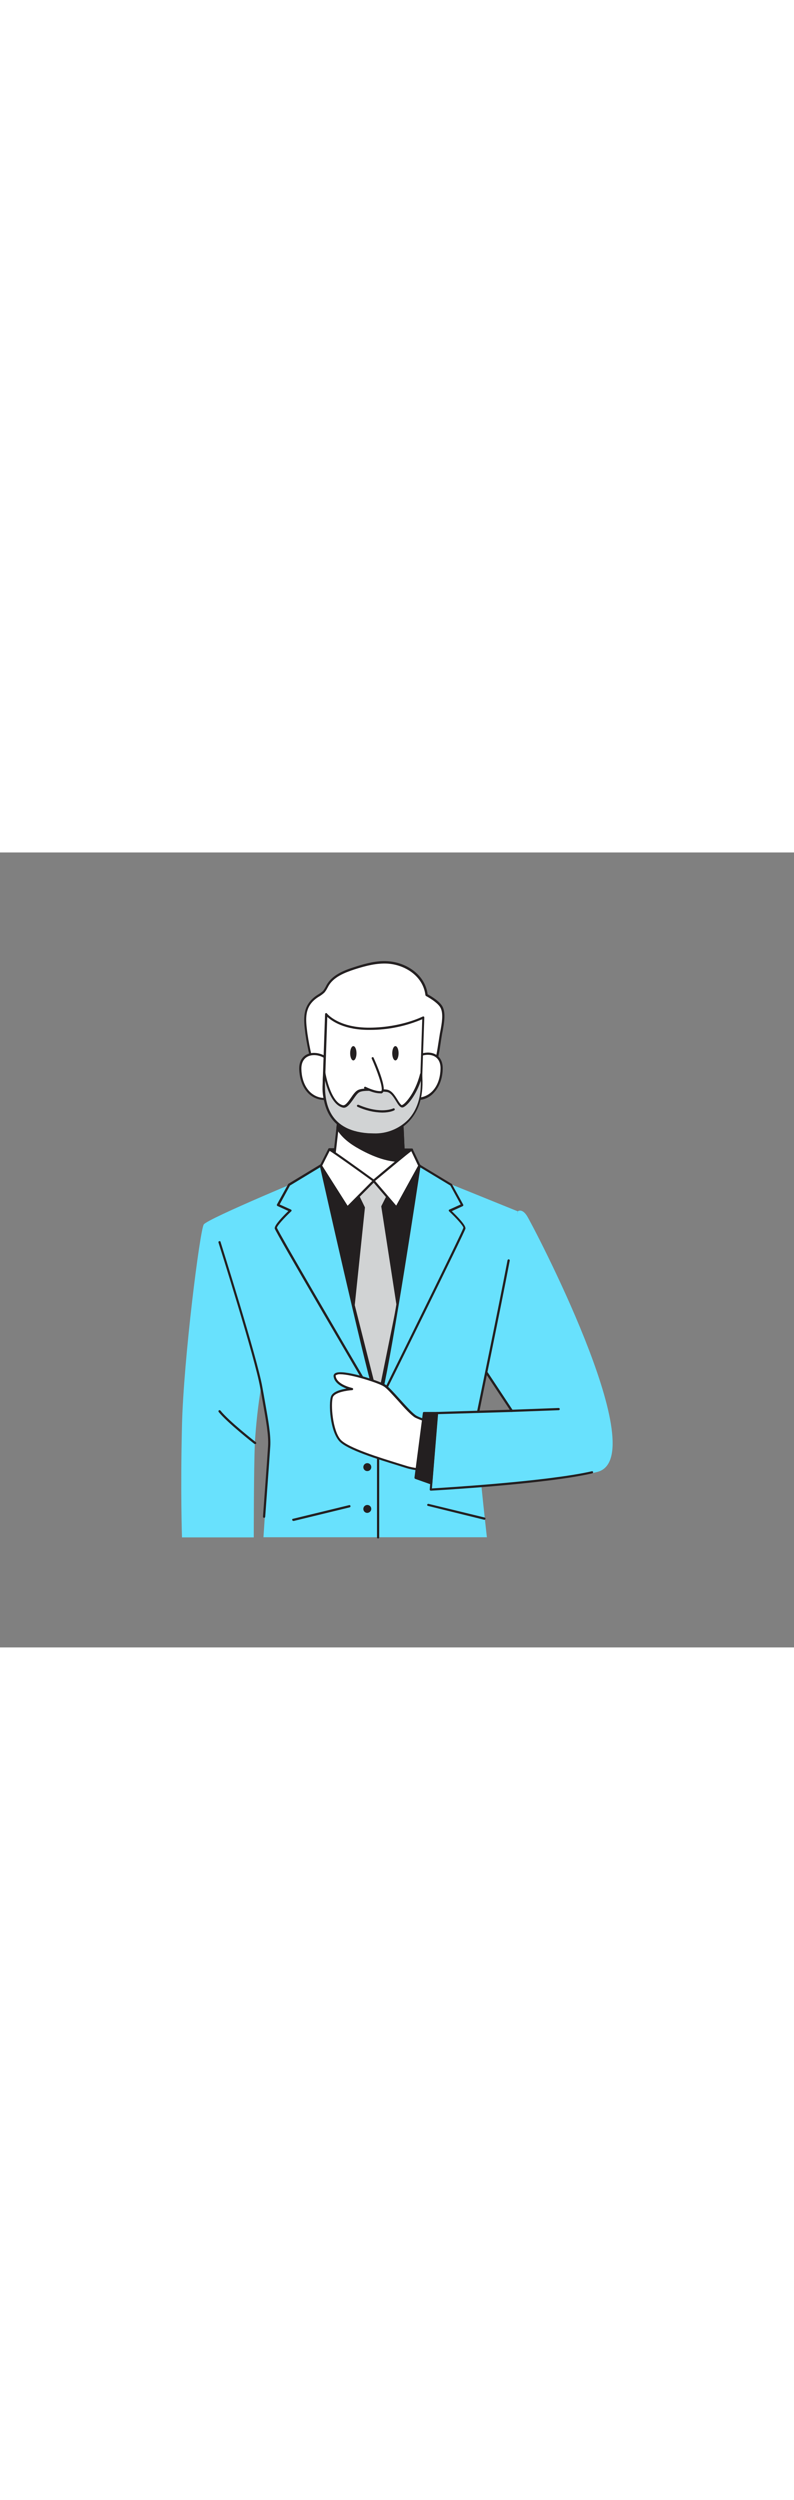 <svg xmlns="http://www.w3.org/2000/svg" xmlns:xlink="http://www.w3.org/1999/xlink" id="Layer_1" x="0px" y="0px" viewBox="0 0 500 500" style="width: 159px;" xml:space="preserve" data-imageid="entrepreneur-58" class="illustrations_image"><rect x="0" y="0" width="500" height="500" fill="#808080" stroke="none"/>  <style type="text/css">	.st0_entrepreneur-58{fill:#68E1FD;}	.st1_entrepreneur-58{fill:#231F20;}	.st2_entrepreneur-58{fill:#FFFFFF;}	.st3_entrepreneur-58{fill:#D1D3D4;}</style>  <g id="Character_entrepreneur-58">	<path class="st0_entrepreneur-58 targetColor" d="M200.8,201.3c0,0-70.1,28.9-72.5,32.7s-12.7,84.4-13.7,126.3s0,70.5,0,70.5h45.2c0,0,0-43.5,0.7-59.5&#10;&#9;&#9;c0.7-11.7,2-23.4,3.9-35c0,0,5.3,27.2,5,37.1s-3.5,57.3-3.5,57.3h140.7c0,0-7.1-62.6-6.4-71.1s8.8-44.5,8.8-44.5l17-89.4&#10;&#9;&#9;c0,0-57.4-23.3-64.2-25.8S200.8,201.3,200.8,201.3z" style="fill: rgb(104, 225, 253);"></path>	<path class="st1_entrepreneur-58" d="M238.1,431.5c-0.4,0-0.7-0.3-0.7-0.7l0,0v-74.7c0-0.4,0.3-0.7,0.7-0.7s0.7,0.3,0.7,0.7c0,0,0,0,0,0v74.7&#10;&#9;&#9;C238.8,431.2,238.5,431.5,238.1,431.5z"></path>	<polygon class="st1_entrepreneur-58" points="207.4,186.7 259.3,186.9 258.4,206.7 221.7,206.7 203.9,198.2 &#9;"></polygon>	<path class="st1_entrepreneur-58" d="M258.4,207.4h-36.7c-0.1,0-0.2,0-0.3-0.1l-17.8-8.5c-0.3-0.1-0.5-0.5-0.4-0.8l3.5-11.5&#10;&#9;&#9;c0.1-0.3,0.4-0.5,0.7-0.5l0,0l52,0.2c0.4,0,0.7,0.3,0.7,0.7c0,0,0,0,0,0l-0.9,19.8C259.1,207.1,258.8,207.4,258.4,207.4z&#10;&#9;&#9; M221.9,206h35.9l0.9-18.4l-50.7-0.2l-3.1,10.4L221.9,206z"></path>	<path class="st2_entrepreneur-58" d="M272.8,136.3c2.8-6.1,3.5-14.4,4.6-21c0.8-4.9,2.9-12.9,0.7-17.7c-1.5-3.1-6.5-6.3-9.5-7.9&#10;&#9;&#9;c-1.5-12.3-13.1-19.9-24.7-20.5c-7-0.4-14,1.5-20.7,3.7s-13.6,4.9-17,10.9c-0.6,1.3-1.4,2.6-2.3,3.8c-1.2,1.1-2.5,2.1-4,2.9&#10;&#9;&#9;c-9.2,6-8.2,14.2-7,23.6c1.2,10,4.7,19.9,5.7,29.7c11.5,0.7,23.2,1.7,34.8,1.5C242.7,145.2,267.9,147.2,272.8,136.3z"></path>	<path class="st1_entrepreneur-58" d="M242.9,146.1c-1.8,0-3.4,0-5-0.1c-1.7,0-3.2,0-4.5,0c-9.5,0.1-19-0.5-28.3-1.1l-6.6-0.4&#10;&#9;&#9;c-0.3,0-0.6-0.3-0.6-0.6c-0.6-5.2-1.6-10.4-2.8-15.5c-1.2-4.7-2.1-9.5-2.8-14.3c-1.2-9.3-2.2-18,7.3-24.3l1.1-0.7&#10;&#9;&#9;c1-0.6,2-1.3,2.8-2.1c0.6-0.8,1.1-1.6,1.6-2.5c0.2-0.4,0.4-0.8,0.6-1.2c3.5-6.1,10.4-9,17.4-11.2c7.7-2.5,14.2-4.1,20.9-3.7&#10;&#9;&#9;c11.3,0.6,23.6,8,25.3,20.8c2.2,1.2,7.8,4.5,9.5,8c2,4.2,0.8,10.4-0.1,15.4c-0.2,1-0.4,1.9-0.5,2.7c-0.2,1.2-0.4,2.5-0.6,3.8&#10;&#9;&#9;c-0.8,5.7-1.8,12.3-4.1,17.3l0,0C269.6,145.1,254.4,146.1,242.9,146.1z M234.5,144.6h3.4c10.6,0.1,30.2,0.4,34.3-8.6l0,0&#10;&#9;&#9;c2.2-4.9,3.1-11.3,4-17c0.2-1.3,0.4-2.6,0.6-3.8c0.1-0.8,0.3-1.8,0.5-2.8c0.9-4.8,2-10.8,0.2-14.5c-1.2-2.6-5.5-5.6-9.2-7.6&#10;&#9;&#9;c-0.2-0.1-0.3-0.3-0.4-0.5c-1.5-12.3-13.2-19.3-24.1-19.9c-6.5-0.3-12.9,1.2-20.4,3.6c-6.7,2.2-13.4,4.9-16.6,10.6&#10;&#9;&#9;c-0.2,0.4-0.4,0.8-0.6,1.1c-0.5,1-1.1,1.9-1.8,2.8c-0.9,0.9-2,1.7-3.1,2.4c-0.3,0.2-0.7,0.4-1,0.6c-8.9,5.8-7.9,13.7-6.7,22.9&#10;&#9;&#9;c0.7,4.8,1.6,9.5,2.7,14.1c1.2,4.9,2.2,9.9,2.9,15l6,0.4c9.2,0.6,18.8,1.2,28.2,1.1L234.5,144.6z M272.8,136.3L272.8,136.3z"></path>	<path class="st2_entrepreneur-58" d="M211,138c-1.6-12.7-22.4-16.5-21.9-1.6c0.2,5.1,1.6,10.4,5.1,14.1s9.2,5.7,13.9,3.8"></path>	<path class="st1_entrepreneur-58" d="M204.1,155.7c-4-0.1-7.8-1.8-10.4-4.7c-4.1-4.5-5.1-10.4-5.3-14.6c-0.2-7.1,4.2-10,8.4-10.3&#10;&#9;&#9;c6.3-0.5,13.9,4.2,14.9,11.8c0,0.4-0.2,0.7-0.6,0.8c0,0,0,0,0,0c-0.4,0-0.7-0.2-0.8-0.6c-0.9-6.8-7.7-11.1-13.4-10.6&#10;&#9;&#9;c-4.6,0.4-7.3,3.7-7.1,8.9c0.1,4,1.1,9.5,4.9,13.7c3.5,3.8,8.9,5.3,13.1,3.6c0.3-0.2,0.8,0,0.9,0.3c0.2,0.3,0,0.8-0.3,0.9&#10;&#9;&#9;c0,0-0.1,0-0.1,0C207,155.5,205.6,155.8,204.1,155.7z"></path>	<path class="st2_entrepreneur-58" d="M256.3,138c1.6-12.7,22.4-16.5,21.9-1.6c-0.2,5.1-1.6,10.4-5.1,14.1s-9.2,5.7-13.9,3.8"></path>	<path class="st1_entrepreneur-58" d="M263.1,155.7c-1.5,0-2.9-0.3-4.2-0.8c-0.4-0.1-0.6-0.5-0.5-0.9s0.5-0.6,0.9-0.5c0,0,0.1,0,0.1,0&#10;&#9;&#9;c4.2,1.7,9.6,0.2,13.1-3.6c3.8-4.1,4.8-9.7,4.9-13.7c0.2-5.2-2.5-8.5-7.1-8.9c-5.7-0.5-12.5,3.8-13.4,10.6c0,0.4-0.4,0.7-0.8,0.6&#10;&#9;&#9;c-0.4,0-0.7-0.4-0.6-0.8c1-7.6,8.6-12.3,14.9-11.8c4.2,0.3,8.6,3.2,8.4,10.3c-0.1,4.2-1.2,10.1-5.3,14.6&#10;&#9;&#9;C270.9,153.9,267.1,155.7,263.1,155.7z"></path>	<path class="st2_entrepreneur-58" d="M209.4,201c0,0,9.6,4.9,26.1,5.5s19.3-3.9,19.3-3.9l-0.4-8.8l-0.9-20.5l-0.9-19.2l-37.7-1.3l-1.8,15.6&#10;&#9;&#9;l-0.6,5.1L209.4,201z"></path>	<path class="st1_entrepreneur-58" d="M238.3,207.3c-0.9,0-1.8,0-2.8,0c-16.5-0.6-26-5.4-26.4-5.6c-0.3-0.1-0.4-0.4-0.4-0.7l5.5-48.3&#10;&#9;&#9;c0-0.4,0.4-0.6,0.7-0.6l37.7,1.3c0.4,0,0.7,0.3,0.7,0.7l2.2,48.6c0,0.1,0,0.3-0.1,0.4C255.2,203.2,252.5,207.3,238.3,207.3z&#10;&#9;&#9; M210.1,200.6c2,0.9,11.2,4.7,25.4,5.2c14,0.5,17.8-2.7,18.5-3.4l-2.1-47.7l-36.4-1.3L210.1,200.6z"></path>	<path class="st1_entrepreneur-58" d="M212.5,173.4c2.7,4.7,7.3,8.4,12,11.3c8,4.8,19.9,10.2,29.8,9.1l-0.9-20.5c-7.2,0.7-14.5,0.4-21.8-0.6&#10;&#9;&#9;c-6.3-0.8-12.9-1.6-18.6-4.3L212.5,173.4z"></path>	<path class="st1_entrepreneur-58" d="M251.5,194.6c-10.2,0-21.3-5.7-27.4-9.3c-5.7-3.4-9.8-7.3-12.2-11.5c-0.1-0.1-0.1-0.3-0.1-0.4l0.6-5.1&#10;&#9;&#9;c0-0.2,0.2-0.4,0.4-0.5c0.2-0.1,0.4-0.1,0.6,0c5.8,2.7,12.5,3.5,18.4,4.2c7.1,1.1,14.4,1.3,21.6,0.6c0.4,0,0.7,0.3,0.8,0.7&#10;&#9;&#9;c0,0,0,0,0,0l0.9,20.5c0,0.4-0.3,0.7-0.6,0.7C253.5,194.6,252.5,194.6,251.5,194.6z M213.2,173.2c2.3,3.9,6.2,7.6,11.6,10.8&#10;&#9;&#9;c6.3,3.8,18.4,9.9,28.7,9l-0.8-19.1c-7.1,0.6-14.2,0.3-21.2-0.7c-5.7-0.7-12.1-1.5-17.9-3.9L213.2,173.2z"></path>	<path class="st2_entrepreneur-58" d="M266.6,103.8l-1.6,45.8c-0.1,2-0.3,3.9-0.8,5.8c-3.2,13.3-15.4,22.5-29.1,22.1l-3.4-0.1&#10;&#9;&#9;c-15.9-0.5-28.4-13.9-27.9-29.8c0,0,0-0.1,0-0.1l1.6-45.7c0,0,7.1,9.4,27.6,9.2S266.6,103.8,266.6,103.8z"></path>	<path class="st1_entrepreneur-58" d="M236.1,178.1h-1l-3.4-0.1c-16.3-0.5-29.1-14.2-28.6-30.5c0,0,0-0.1,0-0.1l1.6-45.7c0-0.4,0.3-0.7,0.7-0.7&#10;&#9;&#9;c0.2,0,0.4,0.1,0.5,0.3c0.1,0.1,7.2,9.1,27.1,8.9c20-0.2,33.1-7,33.2-7c0.2-0.1,0.5-0.1,0.7,0c0.2,0.1,0.3,0.4,0.3,0.6l-1.6,45.8&#10;&#9;&#9;c-0.1,2-0.3,4-0.8,6C261.7,168.8,249.8,178.1,236.1,178.1z M206.1,103.4l-1.5,44c-0.6,15.5,11.6,28.6,27.1,29.2c0,0,0,0,0.1,0&#10;&#9;&#9;l3.4,0.1c13.4,0.4,25.2-8.6,28.4-21.5c0.4-1.9,0.7-3.8,0.8-5.7l1.5-44.6c-10.4,4.4-21.5,6.7-32.8,6.7&#10;&#9;&#9;C216.9,111.8,208.9,106,206.1,103.4L206.1,103.4z"></path>	<path class="st3_entrepreneur-58" d="M265.4,139.6c2.8,28.8-16.3,38.3-30.2,37.9l-3.4-0.1c-31.8-2.4-27.9-29.9-27.6-39.1&#10;&#9;&#9;c1.4,7.7,5.1,20.1,11.8,21.5c3.4,0.7,6.6-7.9,9.8-9.6s12.5-0.6,17.4-0.3s7,8.7,9.6,9.8C254.6,160.3,262.1,152.7,265.4,139.6z"></path>	<path class="st1_entrepreneur-58" d="M236.2,178.1h-1.1l-3.4-0.1c-30.3-2.2-28.9-27-28.3-37.6c0-0.8,0.1-1.5,0.1-2.2c0-0.4,0.3-0.6,0.6-0.7&#10;&#9;&#9;c0.4,0,0.7,0.2,0.7,0.6c1.7,9.3,5.5,19.7,11.2,20.9c1.5,0.3,3.4-2.4,5-4.7c1.4-2.1,2.8-4,4.3-4.8c2.9-1.6,10.1-1,15.3-0.6l2.5,0.2&#10;&#9;&#9;c3.4,0.2,5.5,3.7,7.2,6.4c0.9,1.5,1.9,3,2.6,3.4c1.3,0.2,8.4-6.8,11.6-19.6c0.1-0.3,0.4-0.6,0.7-0.5c0.3,0,0.6,0.3,0.6,0.6&#10;&#9;&#9;c1.2,12.4-1.6,22.6-8,29.5C252.3,174.9,244.4,178.2,236.2,178.1z M204.7,143.5c-0.4,11.7,0.7,31.2,27.2,33.1l3.4,0.1&#10;&#9;&#9;c8.2,0.3,16.1-2.9,21.8-8.7c5.5-5.9,8.2-14.2,7.9-24.4c-3.1,9.1-8,15.1-10.7,16.5c-0.5,0.3-1.1,0.4-1.6,0.2&#10;&#9;&#9;c-1.2-0.5-2.2-2.1-3.3-3.9c-1.6-2.6-3.4-5.6-6.1-5.8c-0.8-0.1-1.6-0.1-2.5-0.2c-4.8-0.4-12-1-14.5,0.4c-1.2,0.6-2.5,2.5-3.8,4.4&#10;&#9;&#9;c-2,2.8-4.1,5.8-6.5,5.3C209.8,159.1,206.4,150,204.7,143.5z"></path>	<path class="st2_entrepreneur-58" d="M234.8,129.4c0,0,9.5,21,5.3,21.3s-10.2-2.8-10.2-2.8"></path>	<path class="st1_entrepreneur-58" d="M239.4,151.5c-4.3,0-9.5-2.7-9.8-2.9c-0.3-0.2-0.5-0.6-0.3-0.9c0,0,0,0,0,0c0.2-0.3,0.6-0.5,0.9-0.3&#10;&#9;&#9;c0.1,0,5.8,3,9.8,2.7c0.1,0,0.2-0.1,0.2-0.2c1.2-2.1-3.1-13.5-6.1-20.2c-0.2-0.4,0-0.8,0.3-0.9c0.4-0.2,0.8,0,0.9,0.4&#10;&#9;&#9;c1.4,3,8,18.1,6,21.5c-0.3,0.5-0.8,0.8-1.3,0.9C239.9,151.5,239.6,151.5,239.4,151.5z"></path>	<path class="st1_entrepreneur-58" d="M240.7,163.6c-5.4-0.1-10.6-1.4-15.5-3.6c-0.4-0.2-0.5-0.6-0.4-0.9s0.6-0.5,0.9-0.4&#10;&#9;&#9;c14.2,6.1,21.8,2.3,21.9,2.3c0.3-0.2,0.8-0.1,0.9,0.3c0,0,0,0,0,0c0.2,0.3,0.1,0.8-0.3,0.9c0,0,0,0,0,0&#10;&#9;&#9;C248.1,162.3,245.6,163.6,240.7,163.6z"></path>	<ellipse class="st1_entrepreneur-58" cx="222.5" cy="126.3" rx="2" ry="4.5"></ellipse>	<ellipse class="st1_entrepreneur-58" cx="249" cy="126.3" rx="2" ry="4.5"></ellipse>	<polygon class="st1_entrepreneur-58" points="202.1,197 237.4,351.3 245.5,313 264.1,197 235.5,206.5 &#9;"></polygon>	<path class="st1_entrepreneur-58" d="M237.4,352c-0.3,0-0.6-0.2-0.7-0.5l-35.3-154.3c-0.1-0.2,0-0.5,0.2-0.7c0.2-0.2,0.4-0.2,0.7-0.2l33.2,9.4&#10;&#9;&#9;l28.5-9.4c0.2-0.1,0.5,0,0.7,0.1c0.2,0.2,0.3,0.4,0.2,0.6l-18.7,116l-8,38.4C238.1,351.8,237.8,352,237.4,352L237.4,352z&#10;&#9;&#9; M203.1,198l34.3,150l7.4-35.2L263.2,198l-27.6,9.1c-0.1,0-0.3,0-0.4,0L203.1,198z"></path>	<polygon class="st3_entrepreneur-58" points="223.1,211.3 229,223.4 222.6,284.8 238,345.6 250.3,284.8 240.6,222.6 245.5,213.2 235.5,206.5 &#9;"></polygon>	<path class="st1_entrepreneur-58" d="M238,346.3c-0.3,0-0.6-0.2-0.7-0.5L222,285c0-0.1,0-0.2,0-0.2l6.3-61.2l-5.8-11.8c-0.1-0.2-0.1-0.4,0-0.6&#10;&#9;&#9;c0.1-0.2,0.2-0.3,0.4-0.4l12.4-4.8c0.2-0.1,0.4-0.1,0.6,0.1l10,6.7c0.3,0.2,0.4,0.6,0.2,0.9l-4.7,9.2l9.5,61.9c0,0.1,0,0.2,0,0.2&#10;&#9;&#9;l-12.3,60.8C238.6,346,238.3,346.3,238,346.3L238,346.3z M223.4,284.7l14.6,57.7l11.7-57.6l-9.6-62.1c0-0.1,0-0.3,0.1-0.4l4.5-8.9&#10;&#9;&#9;l-9.2-6.1l-11.3,4.4l5.5,11.3c0.1,0.1,0.1,0.2,0.1,0.4L223.4,284.7z"></path>	<path class="st2_entrepreneur-58" d="M259.3,186.9c-0.7,0-24.1,19.6-24.1,19.6l14.4,16.8l14.4-26.4L259.3,186.9z"></path>	<path class="st1_entrepreneur-58" d="M249.7,224.1c-0.2,0-0.4-0.1-0.5-0.2L234.7,207c-0.3-0.3-0.2-0.7,0.1-1c0,0,0,0,0,0&#10;&#9;&#9;c23.5-19.8,24.2-19.8,24.5-19.8c0.3,0,0.5,0.2,0.6,0.4l4.8,10.1c0.1,0.2,0.1,0.4,0,0.6l-14.4,26.3c-0.1,0.2-0.3,0.3-0.5,0.4&#10;&#9;&#9;L249.7,224.1z M236.2,206.6l13.3,15.5l13.8-25.1l-4.3-9.1C256.2,189.9,244.5,199.7,236.2,206.6z"></path>	<path class="st2_entrepreneur-58" d="M207.4,186.7c0.8,0,28.1,19.8,28.1,19.8l-16.7,16.8L202.1,197L207.4,186.7z"></path>	<path class="st1_entrepreneur-58" d="M218.8,224.1L218.8,224.1c-0.3,0-0.5-0.1-0.6-0.3l-16.7-26.3c-0.1-0.2-0.1-0.5,0-0.7l5.2-10.3&#10;&#9;&#9;c0.1-0.2,0.4-0.4,0.6-0.4c0.3,0,1,0,28.5,19.9c0.2,0.1,0.3,0.3,0.3,0.5c0,0.2-0.1,0.4-0.2,0.6l-16.7,16.8&#10;&#9;&#9;C219.2,224,219,224.1,218.8,224.1z M202.9,197l16,25.2l15.5-15.6c-9.8-7.1-23.8-17.1-26.8-18.9L202.9,197z"></path>	<path class="st0_entrepreneur-58 targetColor" d="M202.1,197c0,0,30.4,136.5,36,150.3c0,0-64.1-108.9-64.4-111s9.2-11.1,9.2-11.1l-7.8-3.5l7-12.7L202.1,197z" style="fill: rgb(104, 225, 253);"></path>	<path class="st1_entrepreneur-58" d="M238.1,348c-0.2,0-0.5-0.1-0.6-0.3c-10.7-18.2-64.2-109.1-64.5-111.2s5.4-7.9,8.6-11l-6.8-3.1&#10;&#9;&#9;c-0.2-0.1-0.3-0.2-0.4-0.4c-0.1-0.2-0.1-0.4,0-0.6l7-12.7c0.1-0.1,0.1-0.2,0.2-0.3l20-12.1c0.2-0.1,0.4-0.1,0.6-0.1&#10;&#9;&#9;c0.2,0.1,0.4,0.3,0.4,0.5c0.3,1.4,30.5,136.6,36,150.2c0.2,0.3,0,0.8-0.3,0.9C238.3,348,238.2,348,238.1,348L238.1,348z&#10;&#9;&#9; M176.1,221.4l7.1,3.2c0.2,0.1,0.4,0.3,0.4,0.5c0,0.2,0,0.5-0.2,0.6c-4.4,4.1-9.1,9.3-9,10.4c0.8,2.4,38.6,67.1,61.1,105.3&#10;&#9;&#9;c-8.1-28.4-31.2-131.5-33.9-143.4l-19,11.5L176.1,221.4z"></path>	<path class="st0_entrepreneur-58 targetColor" d="M264.1,197c0,0-20.4,136.5-26,150.3c0,0,54-108.9,54.4-111s-9.2-11.1-9.2-11.1l7.8-3.5l-7-12.7L264.1,197z" style="fill: rgb(104, 225, 253);"></path>	<path class="st1_entrepreneur-58" d="M238.1,348c-0.1,0-0.2,0-0.3-0.1c-0.3-0.2-0.5-0.6-0.4-0.9c5.5-13.6,25.8-148.8,26-150.1&#10;&#9;&#9;c0-0.2,0.2-0.4,0.4-0.5c0.2-0.1,0.5-0.1,0.7,0l20,12.1c0.1,0.1,0.2,0.2,0.2,0.3l7,12.7c0.1,0.2,0.1,0.4,0,0.6&#10;&#9;&#9;c-0.1,0.2-0.2,0.3-0.4,0.4l-6.8,3.1c3.2,3.1,9,8.9,8.6,11s-48.9,100.1-54.5,111.2C238.6,347.8,238.4,348,238.1,348z M264.7,198.1&#10;&#9;&#9;c-1.8,12.2-17,112.4-23.9,142.2c19.1-38.5,50.4-101.9,51-104.2c0.1-1.1-4.5-6.2-9-10.4c-0.3-0.3-0.3-0.7,0-1&#10;&#9;&#9;c0.1-0.1,0.1-0.1,0.2-0.1l7.1-3.2l-6.5-11.9L264.7,198.1z"></path>	<path class="st0_entrepreneur-58 targetColor" d="M326.1,225.7c0,0,2.5-2.1,5.7,2.8s78.6,148.1,45.7,160.7c-11.1,4.2-106.2,11.4-106.2,11.4l3.9-48.1l47-1.4&#10;&#9;&#9;c0,0-19.4-29-19.8-33.6S326.1,225.7,326.1,225.7z" style="fill: rgb(104, 225, 253);"></path>	<path class="st2_entrepreneur-58" d="M273,358.2c-3.9-0.6-7.6-1.8-11.1-3.5c-4.6-2.5-15.8-17.1-19.9-19.6s-32.2-11.5-31.3-5.6s11,8,11,8&#10;&#9;&#9;s-11.3,0.6-12.7,5s-0.4,21,5.1,27.2s32.7,13.8,41.7,16.7c5.6,1.8,15.6,2.5,15.6,2.5L273,358.2z"></path>	<path class="st1_entrepreneur-58" d="M271.3,389.6L271.3,389.6c-0.4,0-10.1-0.7-15.7-2.5c-1.4-0.4-3.1-1-5.1-1.6c-12-3.7-32.1-9.8-36.9-15.3&#10;&#9;&#9;c-5.8-6.6-6.7-23.4-5.2-27.9c1-3.2,6.2-4.5,9.8-5.1c-3.2-1.2-7.5-3.5-8.1-7.5c-0.2-0.8,0.2-1.7,0.9-2.1c4.5-3,27.9,4.8,31.5,7&#10;&#9;&#9;c2,1.2,5.5,5.1,9.2,9.2c3.9,4.3,8.3,9.2,10.6,10.5c4.4,2.4,10.9,3.4,10.9,3.4c0.4,0.1,0.6,0.4,0.6,0.7l-1.7,30.6&#10;&#9;&#9;c0,0.2-0.1,0.4-0.2,0.5C271.6,389.5,271.5,389.6,271.3,389.6z M214.3,328.2c-0.9-0.1-1.8,0.1-2.6,0.5c-0.3,0.1-0.4,0.4-0.3,0.7&#10;&#9;&#9;c0.8,5.4,10.3,7.4,10.4,7.4c0.4,0.1,0.6,0.4,0.6,0.8c-0.1,0.3-0.3,0.6-0.7,0.6c-3,0.2-11,1.3-12.1,4.5c-1.4,4.3-0.2,20.7,4.9,26.6&#10;&#9;&#9;c4.6,5.2,25.2,11.5,36.2,14.9c2,0.6,3.8,1.2,5.2,1.6c4.6,1.5,12.3,2.2,14.7,2.4l1.6-29.3c-3.7-0.6-7.3-1.8-10.7-3.4&#10;&#9;&#9;c-2.5-1.4-6.9-6.1-11-10.8c-3.5-3.8-7-7.8-8.9-8.9C238.6,333.8,221.5,328.2,214.3,328.2L214.3,328.2z"></path>	<polygon class="st1_entrepreneur-58" points="271.6,396.8 275.2,352.6 267,352.6 261.7,393.3 &#9;"></polygon>	<path class="st1_entrepreneur-58" d="M271.6,397.5c-0.1,0-0.2,0-0.2,0l-9.9-3.5c-0.3-0.1-0.5-0.4-0.5-0.8l5.3-40.7c0-0.3,0.3-0.6,0.7-0.6h8.1&#10;&#9;&#9;c0.2,0,0.4,0.1,0.5,0.2c0.1,0.1,0.2,0.3,0.2,0.5l-3.6,44.2c0,0.2-0.1,0.4-0.3,0.5C271.9,397.5,271.7,397.5,271.6,397.5z&#10;&#9;&#9; M262.5,392.8l8.5,3l3.4-42.5h-6.8L262.5,392.8z"></path>	<path class="st1_entrepreneur-58" d="M271.3,401.4c-0.2,0-0.4-0.1-0.5-0.2c-0.1-0.1-0.2-0.3-0.2-0.5l3.9-48.1c0-0.4,0.4-0.7,0.8-0.6&#10;&#9;&#9;c0.4,0,0.7,0.4,0.6,0.8L272,400c8-0.5,72.7-4.4,100.7-10.8c0.4-0.1,0.8,0.2,0.8,0.5s-0.2,0.8-0.5,0.8l0,0&#10;&#9;&#9;C343.2,397.4,272.1,401.4,271.3,401.4L271.3,401.4z"></path>	<path class="st1_entrepreneur-58" d="M275.2,353.3c-0.4,0-0.7-0.3-0.7-0.7c0-0.4,0.3-0.7,0.7-0.7l45.8-1.4l-15-22.6c-0.2-0.3-0.2-0.7,0.1-1&#10;&#9;&#9;c0.3-0.2,0.7-0.2,1,0.1c0,0,0.1,0.1,0.1,0.1l15.7,23.7c0.1,0.2,0.1,0.5,0,0.7c-0.1,0.2-0.3,0.4-0.6,0.4L275.2,353.3L275.2,353.3z"></path>	<path class="st1_entrepreneur-58" d="M301.1,352H301c-0.4-0.1-0.6-0.4-0.5-0.8c0.1-0.6,13.3-64.2,19.1-94.7c0.1-0.4,0.4-0.6,0.8-0.6&#10;&#9;&#9;s0.6,0.4,0.6,0.8c-5.8,30.5-19,94.1-19.1,94.8C301.7,351.8,301.4,352,301.1,352z"></path>	<path class="st1_entrepreneur-58" d="M166.3,418.5L166.3,418.5c-0.4,0-0.7-0.4-0.7-0.7c0,0,0,0,0,0c0-0.4,2.7-36.1,3.2-44.4&#10;&#9;&#9;c0.4-6.8-1.1-15.3-3.4-28.1c-0.5-2.8-1-5.7-1.6-8.9c-3-17.7-26-90.3-26.2-91c-0.1-0.4,0-0.8,0.4-0.9s0.8,0,0.9,0.4c0,0,0,0,0,0.1&#10;&#9;&#9;c0.2,0.7,23.2,73.4,26.3,91.2c0.6,3.2,1.1,6.1,1.6,8.9c2.3,12.9,3.8,21.4,3.4,28.4c-0.5,8.3-3.2,44-3.2,44.4&#10;&#9;&#9;C166.9,418.3,166.6,418.5,166.3,418.5z"></path>	<path class="st1_entrepreneur-58" d="M160.6,372.1c-0.2,0-0.3-0.1-0.4-0.1c-0.7-0.5-17.3-13.6-22.5-20.1c-0.2-0.3-0.2-0.7,0.1-1&#10;&#9;&#9;c0.3-0.2,0.7-0.2,1,0.1l0,0c5.1,6.5,22.1,19.8,22.3,19.9c0.3,0.2,0.4,0.7,0.1,1C161,372,160.8,372.1,160.6,372.1L160.6,372.1z"></path>	<path class="st1_entrepreneur-58" d="M322.2,351.9c-0.4,0-0.7-0.3-0.7-0.7c0-0.4,0.3-0.7,0.7-0.7l29.6-1.1c0.4,0,0.7,0.3,0.7,0.7c0,0,0,0,0,0&#10;&#9;&#9;c0,0.4-0.3,0.7-0.7,0.7c0,0,0,0,0,0L322.2,351.9L322.2,351.9z"></path>	<path class="st1_entrepreneur-58" d="M184.7,420.4c-0.3,0-0.6-0.2-0.7-0.5c-0.1-0.4,0.1-0.8,0.5-0.8l35.4-8.6c0.4-0.1,0.7,0.1,0.8,0.5c0,0,0,0,0,0&#10;&#9;&#9;c0.1,0.4-0.1,0.8-0.5,0.9l-35.4,8.6L184.7,420.4z"></path>	<path class="st1_entrepreneur-58" d="M305.1,419.7c-0.1,0-0.1,0-0.2,0l-35.4-8.7c-0.4-0.1-0.6-0.5-0.5-0.8s0.5-0.6,0.8-0.5c0,0,0,0,0,0l35.4,8.6&#10;&#9;&#9;c0.4,0.1,0.6,0.5,0.5,0.9C305.7,419.4,305.4,419.7,305.1,419.7z"></path>	<circle class="st1_entrepreneur-58" cx="231.3" cy="386.6" r="1.8"></circle>	<path class="st1_entrepreneur-58" d="M231.3,389.1c-1.4,0-2.5-1.1-2.5-2.5c0-1.4,1.1-2.5,2.5-2.5s2.5,1.1,2.5,2.5&#10;&#9;&#9;C233.8,388,232.7,389.1,231.3,389.1z M231.3,385.5c-0.6,0-1.1,0.5-1.1,1.1c0,0.6,0.5,1.1,1.1,1.1s1.1-0.5,1.1-1.1l0,0&#10;&#9;&#9;C232.4,386,231.9,385.5,231.3,385.5z"></path>	<circle class="st1_entrepreneur-58" cx="231.3" cy="412.8" r="1.8"></circle>	<path class="st1_entrepreneur-58" d="M231.3,415.4c-1.4,0-2.5-1.1-2.5-2.5c0-1.4,1.1-2.5,2.5-2.5s2.5,1.1,2.5,2.5&#10;&#9;&#9;C233.8,414.2,232.7,415.3,231.3,415.4z M231.3,411.7c-0.6,0-1.1,0.5-1.1,1.1c0,0.6,0.5,1.1,1.1,1.1s1.1-0.5,1.1-1.1l0,0&#10;&#9;&#9;C232.4,412.2,231.9,411.7,231.3,411.7z"></path></g></svg>